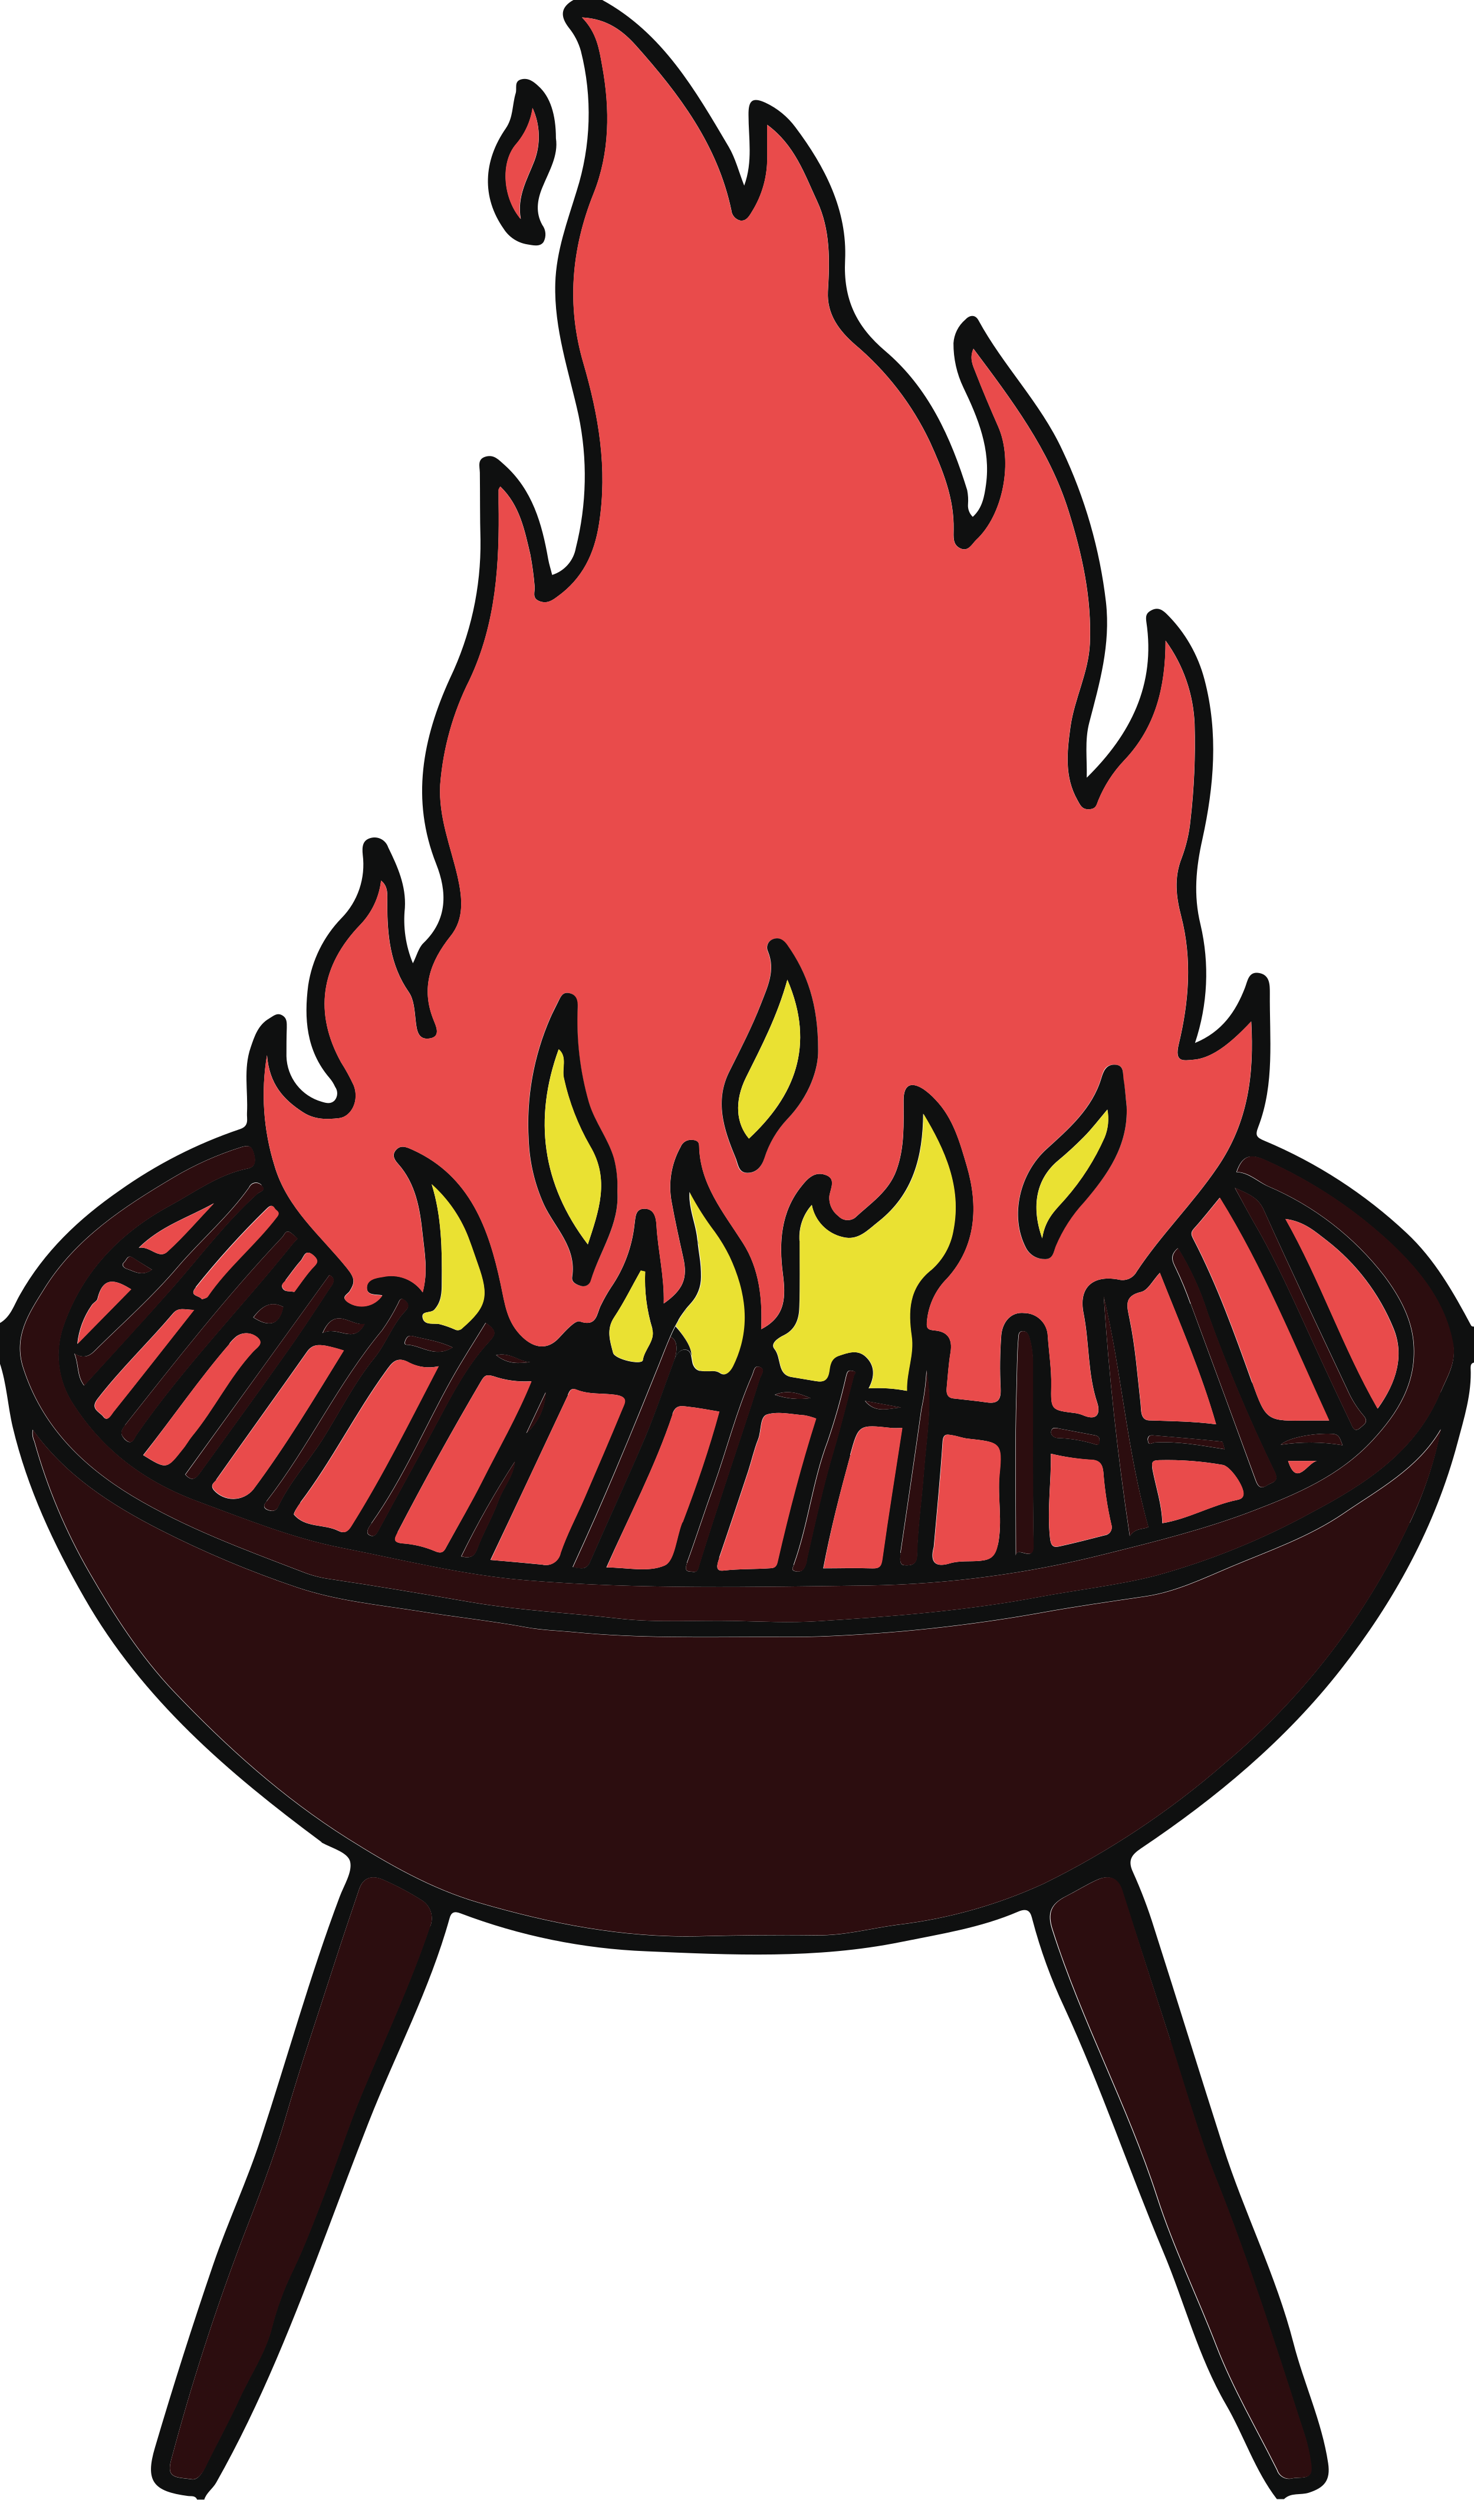 <svg width="358" height="607" viewBox="0 0 358 607" fill="none" xmlns="http://www.w3.org/2000/svg">
<g clip-path="url(#clip0_352_184)">
<path d="M168.005 329.225C168.089 329.649 168.16 330.116 168.244 330.568C168.323 331.176 168.579 331.747 168.979 332.21C169.266 332.514 169.633 332.73 170.038 332.833H170.249C170.532 332.89 170.821 332.919 171.11 332.918C171.604 332.918 172.14 332.918 172.648 332.918C173.01 332.895 173.373 332.895 173.735 332.918C174.192 332.977 174.63 333.136 175.019 333.385C175.151 333.485 175.3 333.561 175.457 333.61C176.46 333.978 177.475 333.172 178.195 331.715C179.008 330.081 179.656 328.37 180.129 326.607C180.72 324.406 181.019 322.137 181.018 319.857C181.015 318.655 180.935 317.455 180.778 316.263C180.665 315.358 180.496 314.438 180.298 313.532C180.157 312.867 179.988 312.216 179.805 311.551C179.164 309.318 178.342 307.141 177.349 305.042C176.339 302.984 175.159 301.015 173.82 299.156C171.48 296.075 169.398 292.804 167.595 289.378C167.56 289.972 167.56 290.567 167.595 291.161C167.666 291.964 167.779 292.762 167.934 293.552C168.428 296.043 169.26 298.463 169.5 300.967C169.5 301.335 169.572 301.717 169.628 302.085C169.741 303.047 169.881 304.009 170.023 304.985C170.283 306.652 170.406 308.336 170.391 310.023C170.401 312.348 169.545 314.594 167.991 316.32C167.878 316.433 167.778 316.56 167.679 316.674C167.383 317.013 167.074 317.339 166.805 317.678C166.537 318.018 166.297 318.357 166.057 318.697C165.955 318.818 165.861 318.945 165.774 319.079C165.464 319.517 165.181 319.956 164.913 320.409V320.494C164.631 320.975 164.363 321.446 164.109 321.909C165.422 323.564 168.103 326.876 168.005 329.225Z" fill="#EAE132"/>
<path d="M142.09 380.645C142.383 380.505 142.646 380.308 142.862 380.065C143.078 379.822 143.243 379.538 143.347 379.23C143.432 379.06 143.503 378.876 143.587 378.692C147.935 368.788 152.493 359.009 156.713 349.062C159.311 342.907 161.442 336.554 163.771 330.3C163.771 330.3 165.45 325.715 162.839 324.569C162.303 325.815 161.78 327.088 161.258 328.404L160.143 331.234C158.929 334.243 157.706 337.262 156.474 340.29L155.514 342.653C153.529 347.52 151.5 352.397 149.43 357.283C147.878 360.934 146.311 364.585 144.702 368.236C142.896 372.339 141.041 376.447 139.141 380.56C139.761 380.693 140.387 380.792 141.018 380.857C141.387 380.871 141.754 380.798 142.09 380.645Z" fill="#2C0D0F"/>
<path d="M357.309 321.866C352.976 313.73 348.388 305.679 341.614 299.368C331.538 289.909 319.854 282.332 307.117 276.997C305.141 276.177 304.818 275.667 305.594 273.658C309.645 263.131 308.318 252.08 308.417 241.114C308.417 239.09 308.417 236.741 305.834 236.26C303.251 235.779 303.01 238.184 302.389 239.797C300.117 245.684 296.743 250.565 290.236 253.24C293.345 243.973 293.81 234.019 291.577 224.501C289.813 217.299 290.491 210.649 292.043 203.715C294.866 190.881 295.939 177.92 292.552 165.044C290.991 159.037 287.851 153.559 283.462 149.182C282.431 148.163 281.302 147.299 279.637 148.191C278.366 148.842 278.226 149.606 278.424 151.021C280.71 166.26 274.612 178.33 263.941 188.83C264.068 184.287 263.391 179.887 264.563 175.429C267.061 165.878 269.771 156.582 268.614 146.21C267.118 133.395 263.531 120.914 257.999 109.265C252.706 97.846 243.631 88.79 237.646 77.767C236.799 76.225 235.416 76.537 234.4 77.654C233.578 78.363 232.905 79.227 232.421 80.199C231.936 81.171 231.649 82.23 231.577 83.314C231.55 87.051 232.375 90.743 233.991 94.111C237.533 101.483 240.652 109.067 239.481 117.628C239.071 120.571 238.592 123.372 236.263 125.495C235.86 125.109 235.547 124.639 235.347 124.118C235.147 123.597 235.064 123.038 235.106 122.481C235.198 121.322 235.132 120.156 234.909 119.014C230.956 106.195 225.451 94.111 215.049 85.267C207.992 79.282 204.787 72.716 205.253 63.179C205.832 51.039 200.37 40.454 193.185 30.889C191.271 28.309 188.743 26.252 185.832 24.904C182.684 23.488 181.752 24.465 181.794 27.889C181.794 33.549 182.896 39.209 180.751 45.067C179.424 41.685 178.62 38.416 176.983 35.643C168.881 21.932 160.948 7.995 146.255 -0.014H139.283C136.121 1.769 136.008 3.962 138.168 6.749C139.521 8.414 140.514 10.341 141.089 12.409C143.918 23.603 143.562 35.368 140.059 46.369C137.815 53.741 135.09 60.929 134.864 68.811C134.539 79.904 138.181 90.233 140.51 100.817C142.738 111.467 142.516 122.486 139.86 133.037C139.595 134.556 138.918 135.973 137.902 137.131C136.886 138.289 135.572 139.144 134.103 139.602C133.764 138.187 133.368 137.013 133.142 135.753C131.632 127.164 129.345 118.986 122.5 112.859C121.088 111.628 120.044 110.369 118.096 110.835C115.809 111.401 116.516 113.256 116.544 114.77C116.614 120.203 116.544 125.665 116.7 131.084C116.844 142.724 114.302 154.24 109.274 164.733C102.641 179.265 99.748 194.122 105.944 209.786C108.598 216.507 108.767 223.285 102.853 228.973C101.653 230.133 101.201 232.086 100.283 233.897C98.525 229.654 97.856 225.037 98.336 220.468C98.66 215.049 96.557 210.394 94.271 205.724C93.992 204.891 93.409 204.194 92.64 203.772C91.871 203.35 90.973 203.233 90.122 203.446C88.033 203.956 87.905 205.597 88.103 207.578C88.459 210.362 88.18 213.191 87.285 215.851C86.39 218.511 84.904 220.932 82.938 222.931C78.603 227.396 75.774 233.112 74.85 239.274C73.819 247.268 74.383 255.107 79.987 261.687C80.564 262.353 81.04 263.102 81.398 263.909C81.74 264.384 81.917 264.958 81.901 265.543C81.886 266.129 81.68 266.693 81.314 267.149C80.397 268.111 79.38 267.899 78.152 267.517C75.731 266.837 73.592 265.397 72.047 263.408C70.503 261.419 69.634 258.985 69.57 256.466C69.57 254.159 69.571 251.839 69.656 249.518C69.656 248.344 69.754 247.197 68.498 246.504C67.242 245.811 66.367 246.73 65.379 247.296C62.669 248.881 61.808 251.612 60.891 254.301C59.07 259.536 60.269 264.941 59.987 270.262C59.902 271.677 60.608 273.375 58.308 274.153C47.868 277.68 37.997 282.714 29.005 289.095C19.125 295.958 10.741 303.882 4.813 314.423C3.402 316.843 2.612 319.772 -0.084 321.286V330.894C1.638 335.974 1.863 341.365 3.106 346.586C6.648 361.401 12.986 374.886 20.495 387.974C34.609 412.694 55.584 430.565 77.941 447.163C78.068 447.248 78.124 447.404 78.251 447.46C80.75 448.804 84.561 449.809 85.055 452.087C85.591 454.592 83.544 457.747 82.486 460.577C75.245 479.835 69.783 499.631 63.375 519.172C60.001 529.6 55.287 539.59 51.744 549.962C46.729 564.631 42.024 579.413 37.63 594.308C35.202 602.472 37.192 604.934 45.646 606.052C46.451 606.165 47.425 605.868 47.863 606.929H49.613C50.121 605.259 51.645 604.325 52.506 602.811C63.459 583.469 71.476 562.838 79.324 542.109C82.697 533.152 86.057 524.195 89.543 515.295C96.036 498.768 104.405 483.005 109.19 465.771C109.571 464.356 110.305 463.973 111.857 464.582C126.319 470.073 141.572 473.184 157.024 473.793C177.575 474.685 198.324 475.689 218.79 471.543C228.43 469.591 238.183 468.091 247.272 464.171C250.011 462.983 250.391 464.695 250.772 466.18C252.691 473.478 255.277 480.582 258.494 487.405C267.428 506.805 274.246 527.025 282.488 546.679C287.697 559.032 290.957 572.149 297.788 583.907C302.136 591.407 304.775 599.854 310.125 606.816H311.86C313.554 605.132 315.911 605.91 317.915 605.245C321.571 604.043 323.222 602.345 322.573 598.072C321.048 587.969 316.687 578.757 314.174 568.993C309.94 552.495 302.191 537.298 297.054 521.153C291.408 503.508 285.961 485.778 280.315 468.147C278.886 463.521 277.169 458.989 275.176 454.578C273.765 451.592 274.965 450.262 277.209 448.748C295.403 436.537 312.2 422.571 325.707 405.294C338.551 388.894 348.601 370.669 354.006 350.293C355.573 344.379 357.493 338.393 357.182 332.097C357.182 331.474 357.323 330.979 358.029 330.837V322.107C357.76 322.135 357.422 322.065 357.309 321.866ZM64.856 256.197C65.407 263.272 68.907 267.036 73.621 270.078C76.444 271.889 79.409 271.847 82.373 271.493C85.337 271.139 87.313 267.248 85.944 263.612C85.043 261.657 84.01 259.766 82.852 257.952C76.219 245.953 77.828 234.534 87.553 224.487C90.338 221.573 92.097 217.827 92.563 213.818C94.398 215.304 94.06 217.398 94.06 219.365C94.06 226.964 94.708 234.307 99.281 240.872C100.566 242.698 100.693 245.443 100.961 247.82C101.23 250.197 101.526 252.588 104.391 252.136C107.256 251.683 105.803 248.952 105.309 247.65C102.161 239.84 104.546 233.43 109.458 227.261C112.859 223.016 112.281 217.935 111.152 212.87C109.458 205.498 106.494 198.48 106.917 190.542C107.616 181.667 110.037 173.015 114.045 165.072C120.538 151.332 121.342 136.772 121.102 122C121.102 120.981 121.102 119.962 121.102 118.943C121.102 118.731 121.3 118.533 121.512 118.123C126.282 122.707 127.426 128.792 128.824 134.706C129.296 137.239 129.64 139.794 129.853 142.362C130.023 143.649 129.021 145.262 131.138 146.012C132.931 146.634 134.159 145.772 135.372 144.866C141.442 140.522 144.363 134.551 145.506 127.164C147.609 113.722 145.422 100.945 141.667 88.069C137.645 74.272 138.717 60.604 144.151 47.034C148.132 37.129 148.188 26.517 146.268 16.018C145.549 12.07 145.027 7.995 141.357 4.231C147.554 4.542 151.407 7.627 154.526 11.122C164.943 22.81 174.287 35.177 177.632 51.039C177.682 51.619 177.91 52.169 178.284 52.615C178.658 53.06 179.159 53.379 179.72 53.529C181.131 53.769 181.823 52.737 182.543 51.534C185.162 47.401 186.485 42.575 186.34 37.681C186.34 35.417 186.34 33.139 186.34 30.295C193.059 35.233 195.416 42.308 198.464 48.831C201.697 55.75 201.542 63.236 201.09 70.65C200.752 76.381 203.912 80.385 207.709 83.697C215.363 90.156 221.549 98.184 225.847 107.241C228.938 114.062 231.775 120.91 231.62 128.579C231.62 130.348 231.324 132.258 233.257 133.15C235.191 134.041 236.08 132.089 237.082 131.112C243.674 125.014 246.143 111.939 242.445 103.577C240.54 99.247 238.677 94.875 236.969 90.46C236.32 88.79 235.389 87.036 236.433 84.673C245.692 97.068 254.865 109.166 259.537 124.052C262.826 134.565 265.183 145.149 264.717 156.257C264.392 163.332 260.949 169.642 259.989 176.547C259.157 182.575 258.493 188.617 261.697 194.277C262.361 195.452 262.77 196.584 264.52 196.499C266.27 196.414 266.312 195.423 266.764 194.32C268.24 190.726 270.371 187.44 273.045 184.627C280.653 176.632 283.095 166.827 283.095 155.549C287.425 161.482 289.883 168.579 290.152 175.925C290.372 183.707 290.033 191.496 289.136 199.23C288.828 202.348 288.11 205.412 287.004 208.342C285.07 213.238 285.692 217.88 286.863 222.393C289.602 232.907 288.754 243.321 286.298 253.523C285.211 258.023 287.358 257.541 289.955 257.301C294.006 256.933 298.268 254.046 303.9 248.018C304.62 260.881 303.208 272.413 295.728 283.393C289.658 292.336 281.965 299.835 276.065 308.778C275.651 309.545 274.992 310.15 274.193 310.497C273.395 310.843 272.504 310.911 271.663 310.688C265.339 309.5 261.881 312.711 263.194 318.952C264.605 326.125 264.154 333.554 266.497 340.6C267.245 342.822 266.75 345.115 263.306 343.742C262.652 343.452 261.966 343.247 261.26 343.133C255.29 342.398 255.205 342.412 255.332 336.497C255.416 332.422 254.766 328.403 254.484 324.357C254.427 322.886 253.81 321.493 252.76 320.464C251.71 319.435 250.306 318.849 248.838 318.824C245.521 318.442 243.503 321.003 243.193 324.159C242.865 328.505 242.814 332.867 243.038 337.219C243.151 339.936 242.318 340.912 239.636 340.516C236.955 340.12 234.244 339.879 231.548 339.554C229.967 339.37 229.827 338.139 229.939 336.979C230.208 334.149 230.391 331.205 230.871 328.376C231.394 325.178 230.236 323.338 227.046 323.055C225.141 322.885 224.943 322.489 225.183 320.409C225.622 316.604 227.345 313.065 230.066 310.377C237.124 302.538 237.66 292.845 234.837 283.181C233.171 277.521 231.563 271.521 227.202 267.007C226.327 266.046 225.347 265.187 224.28 264.446C221.203 262.494 219.481 263.442 219.467 267.092C219.467 272.851 219.763 278.596 217.716 284.186C215.811 289.393 211.365 292.237 207.625 295.718C207.017 296.138 206.276 296.323 205.542 296.24C204.808 296.157 204.13 295.811 203.631 295.265C202.868 294.699 202.267 293.942 201.886 293.071C201.504 292.2 201.356 291.244 201.457 290.298C201.824 288.331 203.15 286.053 200.299 285.219C197.787 284.426 196.065 286.237 194.653 288.048C189.629 294.289 189.177 301.745 190.123 309.117C190.857 314.777 190.955 319.617 184.886 322.744C185.211 315.358 184.449 308.098 180.455 301.83C175.755 294.43 169.996 287.61 169.812 278.2C169.812 277.111 169.021 276.785 168.033 276.785C167.454 276.732 166.875 276.871 166.383 277.18C165.891 277.49 165.514 277.952 165.309 278.497C163.036 282.564 162.267 287.304 163.135 291.883C163.954 296.411 164.956 300.925 165.958 305.41C167.073 310.377 165.959 313.164 161.217 316.504C161.4 309.966 159.805 303.768 159.452 297.5C159.325 295.42 158.803 293.496 156.517 293.496C154.23 293.496 154.371 295.619 154.103 297.388C153.495 302.824 151.555 308.024 148.457 312.527C147.512 313.965 146.663 315.463 145.916 317.013C144.942 318.852 145.055 322.333 140.835 320.862C139.72 320.466 137.264 323.253 135.754 324.88C133.058 327.781 129.911 327.456 127.003 324.753C123.093 321.102 122.683 316.772 121.611 311.792C118.788 298.533 114.258 285.614 100.355 279.247C98.944 278.61 97.532 277.903 96.347 279.063C95.161 280.223 95.599 281.37 96.643 282.53C101.004 287.369 102.007 293.567 102.642 299.609C103.107 304.094 104.053 308.735 102.642 313.759C101.577 312.241 100.087 311.075 98.361 310.408C96.634 309.74 94.75 309.601 92.945 310.009C91.336 310.25 89.119 310.589 89.091 312.612C89.063 314.636 91.364 314.226 92.846 314.494C92.397 315.161 91.822 315.731 91.153 316.173C90.484 316.615 89.734 316.92 88.946 317.07C88.159 317.22 87.35 317.212 86.566 317.047C85.781 316.881 85.037 316.563 84.377 316.108C82.711 314.848 84.377 314.296 84.885 313.532C86.198 311.438 86.297 310.419 84.236 307.872C77.885 299.991 69.67 293.383 66.65 282.997C63.958 274.329 63.343 265.147 64.856 256.197ZM327.245 337.388C328.218 339.635 329.511 341.728 331.084 343.6C332.594 345.284 331.31 345.836 330.449 346.642C328.91 348.057 328.459 346.359 328.078 345.553C324.916 338.95 321.825 332.346 318.804 325.743C314.33 316.008 310.012 306.189 304.606 296.92C303.194 294.473 301.867 291.954 299.919 288.431C303.617 290.029 305.692 290.963 306.977 293.878C313.54 308.438 320.442 322.871 327.245 337.388ZM312.227 295.973C316.757 296.567 319.412 299.028 322.192 301.151C329.389 306.719 334.996 314.088 338.452 322.517C341.105 328.941 339.299 335.549 334.613 342.03C326.003 326.989 320.766 311.056 312.227 295.986V295.973ZM311.055 350.803C312.777 349.105 319.101 347.888 323.674 348.157C325.438 348.256 325.48 349.572 326.101 350.916C321.124 350.08 316.045 350.042 311.055 350.803ZM319.835 354.737C317.591 355.104 314.951 361.288 312.848 354.737H319.835ZM264.789 354.453C267.329 354.453 267.809 355.869 267.978 357.496C268.303 361.785 268.954 366.042 269.926 370.231C270.018 370.509 270.047 370.805 270.01 371.097C269.973 371.388 269.873 371.667 269.715 371.914C269.557 372.161 269.344 372.369 269.095 372.523C268.846 372.678 268.566 372.774 268.275 372.806C264.704 373.726 261.132 374.645 257.533 375.438C256.122 375.763 255.276 375.777 255.022 373.485C254.259 366.58 255.36 359.802 255.219 352.968C258.366 353.731 261.572 354.228 264.803 354.453H264.789ZM255.303 347.463C255.599 346.275 256.715 346.756 257.449 346.897C260.272 347.407 263.094 347.987 265.832 348.482C266.693 348.638 267.103 349.02 267.033 349.742C266.962 350.464 266.779 350.973 266.101 350.732C263.111 349.785 260.004 349.257 256.87 349.162C256.094 349.119 255.064 348.51 255.318 347.463H255.303ZM268.006 314.565C272.452 333.045 273.653 352.147 278.903 370.782C277.492 371.447 275.869 370.91 274.373 372.961C271.352 352.939 269.333 333.809 268.049 314.565H268.006ZM277.18 313.674C278.803 313.306 280.004 310.844 281.683 309.047C286.482 321.258 291.676 332.988 295.346 345.836C289.869 345.115 284.492 345.072 279.114 344.888C276.898 344.818 277.182 342.313 277.012 340.785C276.236 333.922 275.741 327.017 274.33 320.225C273.765 317.282 272.777 314.678 277.223 313.674H277.18ZM278.72 349.614C278.72 348.539 279.383 348.468 280.131 348.525C285.678 348.991 291.224 349.459 296.757 350.039C296.997 350.039 297.139 351.057 297.435 351.892C291.521 350.944 286.045 349.926 280.498 350.251C279.821 350.279 278.832 351.255 278.761 349.614H278.72ZM281.543 354.538C286.716 354.407 291.888 354.796 296.983 355.699C298.846 356.024 302.262 361.019 301.994 362.901C301.881 363.722 301.274 364.033 300.498 364.189C294.26 365.448 288.67 368.816 282.29 369.849C282.205 365.434 280.738 361.189 279.905 356.831C279.623 354.92 279.877 354.581 281.627 354.538H281.543ZM289.094 316.56C288.055 313.6 286.853 310.699 285.495 307.872C284.605 306.117 284.082 304.731 286.058 303.075C289.144 308.038 291.592 313.373 293.342 318.952C298.069 332.039 303.482 344.868 309.56 357.383C310.788 359.944 308.84 359.887 307.711 360.651C306.032 361.783 305.396 360.736 304.888 359.307C299.685 345.044 294.447 330.795 289.178 316.56H289.094ZM304.07 335.705C299.835 323.847 295.6 312.018 289.799 300.825C289.235 299.75 289.136 299.213 290.012 298.25C292.129 295.93 294.062 293.425 296.221 290.822C306.779 307.802 314.218 326.31 322.771 344.917C320.781 344.917 319.341 344.917 317.888 344.917C307.739 345.086 307.527 345.157 304.154 335.705H304.07ZM250.928 375.494C250.928 379.484 246.976 375.225 246.694 377.702C246.694 364.288 246.426 350.817 246.849 337.46C246.976 333.342 246.948 329.182 247.286 325.05C247.357 324.173 247.286 323.168 248.528 323.225C249.333 323.225 249.671 323.918 249.94 324.64C250.567 326.712 250.867 328.87 250.829 331.036C250.857 345.879 250.786 360.679 251.012 375.494H250.928ZM242.29 375.098C241.655 378.254 240.229 378.763 237.956 378.99C235.684 379.216 233.059 378.876 230.631 379.612C227.399 380.588 225.705 379.612 226.778 375.608C227.497 367.316 228.359 358.713 228.924 350.067C229.065 347.902 230.151 348.326 231.308 348.496C232.466 348.666 233.793 349.19 235.049 349.317C242.911 350.18 243.518 350.222 242.728 357.962C242.248 363.679 243.547 369.325 242.375 375.098H242.29ZM47.1 318.06C40.283 326.706 33.946 334.814 27.51 342.851C26.987 343.502 26.098 345.327 25.124 344.039C24.15 342.751 21.722 342.143 23.712 339.61C29.358 332.295 36.091 325.913 42.061 318.853C43.402 317.296 44.984 318.046 47.186 318.06H47.1ZM47.496 312.542C52.804 305.889 58.517 299.57 64.603 293.623C65.181 293.072 65.915 292.208 66.607 293.397C66.918 293.949 68.117 294.232 67.213 295.434C61.977 302.325 55.132 307.787 50.276 314.947C50.064 315.244 49.514 315.287 49.048 315.499C48.54 314.494 45.689 314.82 47.58 312.542H47.496ZM30.346 346.048C42.654 330.483 54.934 314.805 68.597 300.33C69.077 299.807 69.331 298.618 70.432 299.198C71.08 299.656 71.68 300.177 72.224 300.755C71.744 301.264 71.377 301.632 71.052 302.028C58.561 317.593 44.532 331.955 33.099 348.426C32.605 349.133 32.083 351.255 30.276 349.472C29.189 348.241 29.274 347.52 30.432 346.048H30.346ZM69.317 310.857C70.545 309.273 71.674 307.604 73.015 306.118C73.777 305.269 74.074 303.018 76.134 304.844C77.8 306.344 76.684 307.009 75.682 308.127C74.059 309.966 72.704 312.032 71.448 313.687C70.036 313.447 69.288 313.687 68.738 312.98C68.032 311.975 68.893 311.551 69.401 310.857H69.317ZM68.752 317.353C67.792 321.994 65.068 322.22 61.497 319.871C63.558 317.211 65.746 315.683 68.837 317.353H68.752ZM55.682 326.281C56.196 325.583 56.804 324.959 57.489 324.428C58.266 323.902 59.197 323.658 60.131 323.735C61.065 323.813 61.946 324.206 62.626 324.852C64.108 326.267 62.273 327.3 61.468 328.163C55.681 334.418 51.985 342.199 46.593 348.737C45.774 349.741 45.181 350.888 44.32 351.907C40.439 356.831 40.438 356.831 34.764 353.322C41.934 344.251 48.343 334.87 55.767 326.281H55.682ZM79.945 309.556C82.049 310.659 80.439 312.188 79.719 313.306C76.205 318.711 72.662 324.088 68.894 329.337C62.429 338.478 55.809 347.52 49.274 356.604C48.06 358.274 46.988 360.368 44.969 358.019C56.713 341.832 68.399 325.677 80.029 309.556H79.945ZM88.541 321.414C85.887 326.706 81.978 321.711 78.308 323.692C81.399 316.773 85.252 322.164 88.625 321.456L88.541 321.414ZM52.479 359.307C59.804 348.907 67.269 338.577 74.581 328.177C75.851 326.38 77.404 326.479 79.141 326.762C80.603 327.07 82.045 327.466 83.459 327.951C76.303 339.539 69.457 351.001 61.468 361.713C60.887 362.404 60.166 362.962 59.351 363.349C58.537 363.737 57.649 363.945 56.748 363.96C55.846 363.975 54.953 363.796 54.126 363.435C53.299 363.074 52.559 362.54 51.956 361.868C50.855 360.552 52.139 359.901 52.563 359.307H52.479ZM64.716 364.514C74.963 351.298 82.034 335.917 92.761 323.026C94.173 321.03 95.432 318.93 96.53 316.744C96.911 316.121 97.08 314.806 98.238 315.711C99.042 316.334 99.564 317.126 98.505 318.244C95.273 321.598 93.777 326.196 90.925 329.719C85.943 335.875 82.458 342.935 78.308 349.529C74.808 354.977 70.403 359.83 67.566 365.731C67.505 365.945 67.4 366.144 67.258 366.315C67.115 366.487 66.939 366.625 66.739 366.724C66.54 366.822 66.322 366.878 66.1 366.888C65.878 366.897 65.656 366.859 65.449 366.778C65.085 366.713 64.742 366.563 64.447 366.34C63.77 365.675 64.348 365.08 64.8 364.514H64.716ZM104.744 287.496C108.942 291.235 112.132 295.976 114.017 301.279C114.723 303.146 115.33 305.043 116.008 306.939C118.831 314.806 118.167 317.339 112.239 322.503C112.01 322.757 111.701 322.922 111.364 322.974C111.027 323.026 110.683 322.959 110.389 322.786C109.215 322.272 108.003 321.851 106.763 321.527C105.352 321.215 103.107 321.923 102.642 320.041C102.176 318.159 104.604 318.937 105.465 318.004C107.187 316.122 107.285 313.872 107.285 311.551C107.384 303.457 107.313 295.406 104.829 287.496H104.744ZM109.882 327.186C105.549 329.847 102.275 326.621 98.76 326.522C98.069 326.522 98.265 325.842 98.392 325.531C98.717 324.724 99.098 324.116 100.283 324.428C103.374 325.234 106.522 325.545 109.966 327.186H109.882ZM72.902 364.84C80.552 354.751 86.184 343.318 93.594 333.059C95.09 330.993 96.247 329.054 99.423 330.894C101.607 331.986 104.101 332.286 106.48 331.743C99.423 345.27 93.001 358.246 85.309 370.513C84.448 371.928 83.601 372.424 82.176 371.716C78.704 369.976 74.186 371.08 71.391 367.768C71.208 367.443 72.309 365.745 72.986 364.84H72.902ZM90.178 369.863C97.984 358.868 103.177 346.416 109.726 334.728C112.253 330.215 115.075 325.871 117.926 321.201C121.272 323.451 120.059 324.314 118.181 326.422C113.622 331.545 110.276 337.63 107.044 343.728C102.217 352.827 97.165 361.797 92.296 370.853C91.632 372.07 91.068 373.584 89.586 372.679C88.668 372.07 89.684 370.669 90.263 369.863H90.178ZM96.544 372.056C103.008 359.623 109.792 347.359 116.897 335.266C117.701 333.922 118.168 333.696 119.819 334.149C122.78 335.166 125.911 335.583 129.035 335.379C125.52 344.025 121.018 351.765 117.01 359.746C114.384 364.981 111.448 370.061 108.625 375.197C107.976 376.372 107.638 377.532 105.591 376.612C103.104 375.565 100.463 374.934 97.772 374.745C95.316 374.518 95.852 373.541 96.628 372.056H96.544ZM120.412 329.055C123.968 328.22 126.058 330.71 128.753 330.724C126.114 331.049 123.389 331.361 120.496 329.055H120.412ZM132.522 338.025C132.443 339.92 131.985 341.78 131.175 343.493C130.365 345.207 129.219 346.74 127.807 348.001L132.522 338.025ZM125.026 354.779C124.73 358.415 122.203 361.104 121.032 364.373C119.62 368.349 117.348 372.056 115.895 376.032C115.147 378.055 114.172 378.409 111.984 377.914C115.896 369.947 120.28 362.221 125.112 354.779H125.026ZM137.885 338.719C138.28 337.87 138.549 336.837 140.059 337.445C143.023 338.648 146.283 338.224 149.374 338.662C152.79 339.144 151.703 340.686 151.068 342.228C148.09 349.431 144.998 356.604 141.907 363.764C139.988 368.207 137.673 372.523 136.121 377.079C136.028 377.564 135.838 378.024 135.561 378.432C135.285 378.84 134.929 379.187 134.514 379.452C134.099 379.717 133.633 379.894 133.148 379.973C132.662 380.051 132.165 380.03 131.688 379.909C127.567 379.499 123.446 379.145 119.113 378.763C125.507 365.321 131.717 352.006 137.969 338.719H137.885ZM158.379 322.659C159.254 325.489 156.53 327.569 156.121 330.271C155.938 331.545 149.318 330.13 148.894 328.474C148.16 325.644 147.173 322.815 149.163 319.857C151.562 316.235 153.481 312.301 155.612 308.537L156.686 308.806C156.485 313.492 157.086 318.177 158.464 322.659H158.379ZM139.071 380.475C140.952 376.372 142.807 372.263 144.632 368.151C146.241 364.5 147.807 360.849 149.36 357.198C151.421 352.321 153.448 347.444 155.443 342.568L156.404 340.205C157.627 337.177 158.85 334.158 160.073 331.149L161.188 328.319C161.71 327.003 162.233 325.729 162.769 324.484C163.358 323.125 164.027 321.801 164.773 320.522V320.437C165.041 319.984 165.324 319.546 165.634 319.107C165.721 318.974 165.814 318.846 165.916 318.725C166.156 318.385 166.396 318.046 166.664 317.706C166.932 317.367 167.243 317.042 167.539 316.702C167.638 316.589 167.737 316.461 167.85 316.348C169.403 314.622 170.259 312.376 170.249 310.051C170.265 308.365 170.143 306.68 169.883 305.014C169.741 304.037 169.6 303.076 169.487 302.113C169.487 301.745 169.388 301.363 169.36 300.995C169.12 298.491 168.287 296.071 167.793 293.581C167.638 292.79 167.526 291.992 167.455 291.189C167.42 290.596 167.42 290.001 167.455 289.407C169.258 292.832 171.339 296.102 173.679 299.184C175.018 301.043 176.198 303.012 177.207 305.07C178.201 307.17 179.022 309.347 179.664 311.579C179.847 312.245 180.017 312.895 180.158 313.56C180.356 314.466 180.525 315.386 180.638 316.292C180.795 317.483 180.875 318.684 180.878 319.886C180.879 322.165 180.58 324.434 179.989 326.635C179.516 328.398 178.868 330.109 178.055 331.743C177.335 333.158 176.318 334.007 175.316 333.639C175.158 333.59 175.011 333.514 174.879 333.413C174.491 333.164 174.052 333.005 173.595 332.946C173.233 332.924 172.87 332.924 172.508 332.946C172 332.946 171.463 332.946 170.969 332.946C170.68 332.947 170.392 332.919 170.109 332.861H169.896C169.492 332.758 169.125 332.542 168.838 332.238C168.437 331.776 168.183 331.204 168.105 330.597C168.02 330.144 167.949 329.677 167.865 329.252C167.667 328.403 167.313 327.739 166.269 327.725C164.942 327.725 164.18 329.068 163.714 330.314C161.371 336.568 159.24 342.921 156.657 349.077C152.423 358.981 147.878 368.816 143.531 378.706C143.446 378.89 143.376 379.074 143.291 379.244C143.187 379.552 143.022 379.836 142.806 380.079C142.59 380.322 142.327 380.519 142.034 380.659C141.695 380.781 141.333 380.825 140.975 380.787C140.345 380.721 139.718 380.622 139.098 380.49L139.071 380.475ZM163.305 343.346C164.067 341.068 165.436 341.379 166.89 341.535C169.445 341.803 171.971 342.313 174.667 342.751C172.211 351.765 169.191 360.637 165.845 369.41C165.845 369.537 165.676 369.65 165.619 369.778C164.208 373.386 163.855 379.046 161.385 380.121C157.433 381.862 152.154 380.588 147.27 380.588C152.803 368.151 159.114 356.166 163.391 343.346H163.305ZM166.791 379.499C169.049 373.344 171.026 367.103 173.271 360.934C176.475 351.963 178.789 342.681 182.642 333.95C183.108 332.889 183.135 331.276 184.674 331.998C185.958 332.606 184.674 334.036 184.477 334.828C182.106 342.455 179.508 350.024 177.024 357.609C174.54 365.193 172.127 372.452 169.826 379.923C169.487 381.012 169.473 381.89 168.089 381.635C166.509 381.649 166.298 381.098 166.876 379.47L166.791 379.499ZM174.639 378.254C177.039 371.264 179.354 364.245 181.697 357.213C182.529 354.652 183.108 351.977 184.11 349.487C184.943 347.421 184.477 343.968 186.311 343.43C189.064 342.624 192.311 343.431 195.345 343.643C196.309 343.818 197.254 344.083 198.168 344.436C194.569 355.756 191.591 367.16 188.937 378.692C188.697 379.768 188.57 380.687 187.243 380.772C183.404 381.055 179.551 380.9 175.698 381.352C173.538 381.607 174.215 379.739 174.723 378.254H174.639ZM194.174 301.306C194.058 299.723 194.261 298.133 194.773 296.63C195.285 295.128 196.095 293.744 197.152 292.562C197.515 294.463 198.424 296.215 199.768 297.603C201.113 298.991 202.833 299.954 204.717 300.373C208.429 301.321 210.729 298.661 213.369 296.595C221.837 289.902 224.125 280.719 224.21 270.432C229.503 279.219 233.553 288.275 231.507 298.731C230.883 302.442 229.003 305.825 226.185 308.311C220.539 312.74 220.539 318.612 221.358 324.385C222.035 328.998 220.088 333.003 220.229 337.715C217.175 337.125 214.06 336.92 210.955 337.106C212.48 334.276 212.536 331.517 210.179 329.38C208.203 327.626 205.945 328.446 203.687 329.21C201.683 329.889 201.555 331.715 201.358 333.031C201.005 335.238 199.946 335.662 198.139 335.351L192.226 334.361C188.669 333.767 189.84 329.691 188.076 327.54C186.989 326.224 188.937 324.88 190.419 324.173C193.242 322.758 194.074 320.168 194.131 317.338C194.328 311.99 194.215 306.641 194.258 301.306H194.174ZM218.817 341.747C215.783 341.973 212.621 343.318 210.052 340.148L218.817 341.747ZM196.799 339.497C193.895 339.909 190.934 339.623 188.161 338.662C191.111 337.431 193.778 338.139 196.883 339.497H196.799ZM192.706 379.98C196.262 370.188 197.265 359.703 200.977 349.94C202.737 344.791 204.225 339.553 205.436 334.248C205.69 333.285 205.775 332.578 206.961 332.833C207.666 332.974 208.048 333.257 207.427 333.767C205.775 339.964 204.308 346.034 202.529 352.005C199.904 360.778 197.97 369.707 195.938 378.621C195.884 379.626 195.485 380.581 194.809 381.324C194.503 381.482 194.168 381.572 193.825 381.589C193.482 381.606 193.138 381.549 192.819 381.423C192.169 381.182 192.592 380.517 192.79 379.98H192.706ZM206.453 353.307C208.5 345.836 208.528 345.85 216.531 346.727C217.236 346.798 217.943 346.727 219.1 346.727C217.449 357.481 215.741 367.952 214.287 378.451C214.033 380.305 213.637 380.886 211.788 380.815C207.892 380.688 203.997 380.815 199.932 380.815C201.725 371.377 204.068 362.32 206.538 353.307H206.453ZM218.662 377.065C220.384 365.448 222.106 353.817 223.744 342.185C224.424 339.061 224.844 335.885 224.999 332.691C226.51 340.813 225 349.006 224.379 357.142C223.885 363.878 222.882 370.598 222.713 377.362C222.713 379.866 221.457 380.192 219.593 380.051C218.662 379.98 218.45 378.975 218.817 377.065H218.662ZM63.402 287.78C64.814 289.096 63.065 289.322 62.472 289.859C54.808 296.75 48.668 305 41.893 312.683C34.836 320.663 27.622 328.46 20.396 336.427C18.589 334.05 19.154 331.46 18.039 328.658C21.003 330.427 22.428 328.516 23.825 327.13C30.402 320.706 37.263 314.551 43.219 307.533C48.865 300.967 55.456 295.378 60.466 288.303C60.58 288.007 60.769 287.745 61.014 287.544C61.258 287.343 61.552 287.21 61.864 287.157C62.176 287.104 62.496 287.134 62.793 287.243C63.09 287.352 63.354 287.537 63.558 287.78H63.402ZM36.853 308.311C34.369 310.065 32.506 308.65 30.643 308.042C30.262 307.915 29.231 307.236 30.12 306.472C30.713 305.99 30.925 304.491 32.28 305.41C33.635 306.33 35.117 307.165 36.938 308.311H36.853ZM33.692 302.962C39.111 297.614 45.858 295.576 51.927 292.166C48.173 296.113 44.616 300.274 40.636 303.91C38.561 305.891 36.558 302.552 33.777 302.962H33.692ZM31.8 313.065C27.721 317.211 23.515 321.47 18.772 326.31C19.114 322.935 20.315 319.704 22.259 316.928C22.612 316.319 23.558 315.952 23.671 315.344C25.082 309.429 28.483 310.999 31.884 313.065H31.8ZM104.391 467.751C99.691 481.703 93.424 495.018 87.779 508.574C84.561 516.328 82.005 524.351 78.985 532.175C76.472 538.67 74.031 545.278 70.968 551.575C68.85 555.945 67.18 560.52 65.985 565.229C64.404 571.37 60.763 576.634 58.152 582.351C55.541 588.067 52.422 593.671 49.683 599.331C48.752 601.241 47.552 602.316 46.395 601.977C42.711 601.496 40.354 601.764 41.554 597.35C46.397 579.137 52.183 561.19 58.887 543.58C62.655 533.859 66.466 524.153 69.373 514.092C73.015 501.499 77.249 489.089 81.258 476.623C83.191 470.638 85.209 464.667 87.227 458.71C88.272 455.653 90.601 455.3 93.142 456.46C96.404 457.889 99.552 459.568 102.556 461.483C103.553 462.141 104.29 463.127 104.643 464.27C104.996 465.413 104.942 466.644 104.49 467.751H104.391ZM284.14 495.329C287.781 506.578 290.929 517.969 295.304 528.978C303.322 549.057 309.828 569.645 316.476 590.176C317.462 593.016 318.124 595.959 318.451 598.948C318.748 602.344 315.728 601.34 313.893 601.778C313.122 602 312.295 601.911 311.589 601.53C310.882 601.15 310.351 600.508 310.11 599.741C305.113 589.737 299.37 580.016 295.361 569.63C290.689 557.504 284.916 545.731 280.964 533.463C273.794 511.276 262.615 490.745 255.558 468.614C254.245 464.568 255.092 462.332 258.903 460.422C261.444 459.134 263.857 457.592 266.454 456.432C269.051 455.271 271.437 455.724 272.495 459.063C276.391 471.147 280.3 483.236 284.224 495.329H284.14ZM342.333 369.735C331.821 392.291 316.482 412.248 297.406 428.189C284.087 439.795 269.317 449.612 253.468 457.393C242.205 462.566 230.203 465.937 217.899 467.383C211.393 468.26 205.041 470.016 198.365 469.931C188.753 469.803 179.141 469.93 169.544 470.171C151.265 470.567 133.609 467.086 116.177 461.992C104.702 458.639 94.398 452.71 84.391 446.427C68.681 436.522 54.976 424.17 42.217 410.77C34.03 402.167 27.665 392.191 21.723 381.933C15.909 371.895 11.397 361.152 8.299 349.968C7.876 349.089 7.747 348.096 7.933 347.138C15.809 358.161 26.875 365.292 38.674 371.334C49.447 376.824 60.602 381.52 72.054 385.385C81.709 388.654 91.815 389.63 101.85 391.201C110.474 392.616 119.17 393.507 127.751 395.092C131.605 395.799 135.499 395.899 139.324 396.266C154.85 397.795 170.504 397.455 186.1 397.426C190.448 397.426 194.781 397.497 199.114 397.328C217.199 396.653 235.215 394.715 253.031 391.526C261.302 390.012 269.7 388.838 278.056 387.607C285.437 386.531 292.17 383.249 298.987 380.376C308.289 376.471 317.957 373.146 326.341 367.401C334.725 361.656 344.379 356.562 349.926 346.996C348.391 354.863 345.869 362.504 342.418 369.735H342.333ZM349.813 338.04C343.857 352.487 331.466 360.397 318.664 367.174C306.664 373.77 293.935 378.937 280.738 382.569C271.408 384.96 261.725 385.993 252.226 387.79C234.484 391.13 216.503 392.531 198.591 393.649C191.929 394.073 185.098 393.734 178.338 393.578C169.036 393.38 159.72 394.073 150.432 393.026C138.336 391.611 126.184 391.073 114.117 388.993C102.627 386.998 91.096 385.045 79.536 383.333C77.419 383.001 75.345 382.431 73.354 381.635C59.24 376.23 45.04 371.023 32.083 363.24C19.916 355.854 10.134 346.26 5.589 332.111C3.148 324.498 7.002 318.852 10.601 313.093C18.223 300.712 30.065 293.015 42.133 285.869C47.292 282.808 52.785 280.354 58.505 278.554C60.227 278.016 61.032 278.186 61.54 279.813C62.048 281.44 62.288 283.336 60.129 283.732C53.071 285.147 47.426 289.392 41.3 292.718C29.317 299.198 20.128 308.58 15.498 321.64C14.352 324.766 13.946 328.117 14.313 331.427C14.681 334.738 15.812 337.917 17.616 340.714C24.997 352.26 35.16 359.816 48.159 364.613C59.662 368.858 71.01 373.499 83.049 375.848C97.87 378.763 112.493 382.456 127.736 383.702C155.528 385.98 183.305 385.329 211.012 384.975C230.367 384.652 249.62 382.088 268.388 377.334C280.554 374.306 292.65 371.306 304.351 366.821C314.965 362.76 325.269 358.402 333.301 349.742C339.539 343.007 343.985 335.804 343.308 326.338C342.856 320.098 339.821 314.735 336.25 309.91C328.831 300.292 319.066 292.753 307.895 288.02C305.34 286.874 303.279 284.723 300.272 284.596C301.797 280.252 303.872 280.096 307.725 281.907C319.022 286.989 329.388 293.934 338.395 302.453C345.241 309.089 351.099 316.447 352.878 326.38C353.767 330.852 351.494 334.29 349.899 338.04H349.813Z" fill="#0F1010"/>
<path d="M156.486 340.205C157.71 337.177 158.934 334.158 160.157 331.149C158.943 334.12 157.719 337.139 156.486 340.205Z" fill="#0F1010"/>
<path d="M161.273 328.389C161.796 327.074 162.317 325.8 162.853 324.555C162.359 325.8 161.796 327.116 161.273 328.389Z" fill="#0F1010"/>
<path d="M166.043 318.796C166.283 318.457 166.522 318.117 166.79 317.777C166.592 318.117 166.283 318.457 166.043 318.796Z" fill="#0F1010"/>
<path d="M164.898 320.508C165.167 320.055 165.449 319.617 165.76 319.178C165.449 319.617 165.181 320.041 164.898 320.508Z" fill="#0F1010"/>
<path d="M139.154 380.475C141.036 376.372 142.891 372.264 144.716 368.151C142.909 372.254 141.055 376.362 139.154 380.475Z" fill="#0F1010"/>
<path d="M175.414 333.71C176.416 334.078 177.433 333.271 178.153 331.813C177.433 333.271 176.473 334.078 175.414 333.71Z" fill="#0F1010"/>
<path d="M169.486 301.066C169.486 301.434 169.556 301.816 169.613 302.184C169.613 301.816 169.514 301.434 169.486 301.066Z" fill="#0F1010"/>
<path d="M149.443 357.198C151.504 352.321 153.533 347.445 155.527 342.568C153.495 347.435 151.466 352.312 149.443 357.198Z" fill="#0F1010"/>
<path d="M163.77 330.286C164.235 329.041 164.997 327.682 166.324 327.697C167.368 327.697 167.736 328.376 167.92 329.225C168.089 326.876 165.408 323.565 164.038 322.037C164.293 321.555 164.56 321.084 164.842 320.622C164.096 321.901 163.427 323.224 162.838 324.583C165.463 325.701 163.77 330.244 163.77 330.286Z" fill="#0F1010"/>
<path d="M135.02 33.563C135.669 37.808 133.327 41.586 131.718 45.534C130.433 48.661 130.066 51.675 131.718 54.633C132.153 55.216 132.414 55.912 132.469 56.639C132.524 57.366 132.37 58.093 132.028 58.736C131.138 60.08 129.29 59.514 127.963 59.316C126.81 59.117 125.713 58.678 124.74 58.028C123.768 57.377 122.942 56.528 122.317 55.538C116.939 47.868 117.377 39.068 122.826 31.2C124.703 28.483 124.378 25.455 125.253 22.611C125.606 21.465 124.802 19.782 126.538 19.286C128.274 18.791 129.615 19.824 130.772 20.913C133.609 23.432 135.02 27.79 135.02 33.563ZM129.374 26.163C128.898 29.448 127.492 32.527 125.323 35.035C121.498 39.52 122.176 48.123 126.495 53.189C125.479 47.713 128.091 43.511 129.813 39.039C130.586 36.967 130.939 34.762 130.855 32.551C130.77 30.34 130.248 28.169 129.318 26.163H129.374Z" fill="#0F1010"/>
<path d="M102.682 313.844C101.618 312.327 100.128 311.16 98.402 310.492C96.676 309.825 94.79 309.687 92.985 310.094C91.376 310.335 89.161 310.674 89.133 312.698C89.104 314.721 91.405 314.311 92.887 314.58C92.439 315.246 91.864 315.816 91.195 316.258C90.525 316.7 89.775 317.005 88.988 317.155C88.201 317.305 87.392 317.297 86.608 317.132C85.823 316.967 85.079 316.647 84.419 316.192C82.753 314.933 84.418 314.381 84.926 313.617C86.239 311.523 86.337 310.504 84.277 307.957C77.925 300.076 69.71 293.468 66.69 283.082C63.961 274.393 63.324 265.18 64.828 256.197C65.378 263.272 68.879 267.036 73.593 270.078C76.416 271.889 79.379 271.847 82.343 271.493C85.307 271.139 87.283 267.248 85.914 263.612C85.013 261.657 83.981 259.766 82.824 257.952C76.19 245.953 77.799 234.534 87.524 224.488C90.312 221.57 92.071 217.818 92.534 213.804C94.369 215.304 94.03 217.398 94.03 219.365C94.03 226.964 94.68 234.307 99.253 240.873C100.537 242.698 100.665 245.443 100.933 247.82C101.201 250.198 101.497 252.589 104.362 252.136C107.227 251.683 105.773 248.952 105.279 247.65C102.131 239.84 104.517 233.43 109.429 227.261C112.831 223.016 112.252 217.936 111.123 212.87C109.429 205.498 106.465 198.48 106.889 190.542C107.587 181.668 110.008 173.016 114.016 165.072C120.509 151.333 121.314 136.773 121.074 122C121.074 120.981 121.074 119.962 121.074 118.943C121.074 118.731 121.271 118.533 121.483 118.123C126.254 122.707 127.396 128.792 128.794 134.707C129.266 137.239 129.611 139.794 129.825 142.362C129.994 143.65 128.992 145.262 131.109 146.012C132.902 146.635 134.13 145.772 135.344 144.866C141.413 140.522 144.334 134.551 145.478 127.165C147.581 113.722 145.393 100.945 141.639 88.069C137.616 74.273 138.689 60.604 144.123 47.034C148.103 37.129 148.159 26.517 146.24 16.018C145.52 12.07 144.997 7.995 141.327 4.231C147.524 4.542 151.377 7.627 154.496 11.122C164.913 22.81 174.257 35.177 177.602 51.039C177.652 51.619 177.88 52.169 178.254 52.615C178.628 53.06 179.13 53.38 179.691 53.529C181.103 53.769 181.795 52.737 182.514 51.534C185.133 47.401 186.455 42.576 186.31 37.681C186.31 35.417 186.31 33.139 186.31 30.295C193.029 35.233 195.386 42.308 198.435 48.831C201.667 55.751 201.512 63.236 201.06 70.65C200.722 76.381 203.884 80.386 207.681 83.697C215.335 90.156 221.519 98.184 225.817 107.242C228.908 114.062 231.745 120.91 231.59 128.58C231.59 130.348 231.294 132.259 233.227 133.164C235.161 134.07 236.05 132.089 237.052 131.112C243.644 125.014 246.113 111.94 242.415 103.577C240.51 99.247 238.647 94.875 236.939 90.46C236.29 88.79 235.359 87.036 236.403 84.673C245.662 97.068 254.837 109.166 259.509 124.052C262.797 134.565 265.154 145.149 264.689 156.257C264.364 163.332 260.921 169.642 259.961 176.547C259.128 182.575 258.465 188.618 261.669 194.278C262.332 195.452 262.741 196.584 264.491 196.499C266.242 196.414 266.284 195.423 266.735 194.32C268.212 190.727 270.342 187.44 273.017 184.627C280.624 176.632 283.065 166.827 283.065 155.549C287.395 161.482 289.853 168.579 290.122 175.925C290.342 183.708 290.003 191.496 289.106 199.23C288.798 202.348 288.082 205.412 286.975 208.342C285.042 213.238 285.663 217.88 286.835 222.393C289.573 232.907 288.726 243.321 286.27 253.523C285.183 258.023 287.328 257.542 289.925 257.301C293.976 256.933 298.238 254.046 303.87 248.019C304.59 260.881 303.178 272.413 295.698 283.393C289.628 292.336 281.937 299.835 276.037 308.778C275.622 309.545 274.963 310.151 274.165 310.497C273.366 310.843 272.474 310.911 271.633 310.688C265.309 309.5 261.851 312.712 263.164 318.952C264.576 326.126 264.124 333.554 266.467 340.601C267.215 342.822 266.721 345.115 263.277 343.742C262.624 343.452 261.936 343.247 261.23 343.134C255.26 342.398 255.175 342.412 255.302 336.497C255.387 332.422 254.738 328.404 254.456 324.357C254.398 322.886 253.781 321.493 252.731 320.464C251.681 319.435 250.278 318.849 248.81 318.825C245.493 318.443 243.474 321.004 243.164 324.159C242.837 328.505 242.785 332.867 243.008 337.219C243.121 339.922 242.29 340.913 239.608 340.516C236.926 340.12 234.215 339.879 231.519 339.554C229.939 339.37 229.798 338.139 229.911 336.979C230.179 334.149 230.361 331.206 230.841 328.376C231.364 325.178 230.206 323.338 227.016 323.055C225.111 322.885 224.914 322.489 225.154 320.409C225.594 316.604 227.317 313.065 230.038 310.377C237.095 302.538 237.631 292.846 234.808 283.181C233.143 277.521 231.533 271.521 227.172 267.008C226.297 266.046 225.317 265.187 224.25 264.446C221.173 262.494 219.452 263.442 219.438 267.093C219.438 272.852 219.734 278.597 217.688 284.186C215.782 289.393 211.335 292.237 207.595 295.718C206.987 296.138 206.248 296.323 205.514 296.24C204.78 296.157 204.1 295.811 203.601 295.265C202.838 294.699 202.237 293.942 201.856 293.071C201.474 292.2 201.326 291.244 201.427 290.298C201.794 288.331 203.122 286.053 200.27 285.219C197.758 284.426 196.036 286.237 194.625 288.049C189.6 294.289 189.148 301.745 190.094 309.117C190.828 314.777 190.913 319.617 184.858 322.744C185.182 315.358 184.419 308.099 180.425 301.83C175.725 294.43 169.966 287.61 169.782 278.2C169.782 277.111 168.992 276.785 168.004 276.785C167.426 276.733 166.846 276.871 166.354 277.181C165.862 277.49 165.485 277.953 165.281 278.497C163.008 282.564 162.238 287.304 163.107 291.883C163.926 296.411 164.928 300.925 165.93 305.411C167.045 310.377 165.929 313.164 161.187 316.504C161.37 309.967 159.775 303.769 159.423 297.5C159.296 295.42 158.773 293.496 156.487 293.496C154.2 293.496 154.341 295.619 154.073 297.388C153.459 302.822 151.52 308.022 148.427 312.528C147.473 313.961 146.62 315.46 145.873 317.013C144.899 318.852 145.011 322.334 140.791 320.862C139.676 320.466 137.221 323.253 135.71 324.88C133.015 327.781 129.867 327.456 126.959 324.753C123.049 321.103 122.64 316.772 121.567 311.792C118.744 298.533 114.214 285.615 100.311 279.247C98.9 278.61 97.489 277.903 96.303 279.063C95.117 280.224 95.555 281.37 96.599 282.53C100.961 287.37 101.963 293.567 102.598 299.609C103.078 304.165 104.009 308.806 102.682 313.844ZM149.938 289.294C150.056 286.571 149.756 283.846 149.049 281.214C147.637 276.375 144.39 272.413 142.965 267.63C140.819 260.14 139.904 252.351 140.255 244.566C140.255 242.981 140.015 241.594 138.321 241.156C136.627 240.717 136.119 242.09 135.498 243.265C134.877 244.439 134.2 245.826 133.621 247.127C129.546 256.445 127.742 266.602 128.357 276.757C128.565 282.178 129.821 287.508 132.055 292.449C134.652 298.109 140.057 302.821 138.914 310.023C138.688 311.438 140.001 311.92 141.13 312.245C141.375 312.308 141.63 312.321 141.88 312.284C142.13 312.246 142.37 312.159 142.586 312.027C142.802 311.895 142.988 311.721 143.136 311.515C143.283 311.31 143.388 311.077 143.444 310.83C145.745 303.684 150.503 297.288 149.938 289.294ZM198.703 254.994C198.703 243.759 196.049 236.331 191.25 229.609C190.347 228.35 189.218 227.444 187.595 228.109C187.322 228.222 187.075 228.391 186.869 228.603C186.663 228.816 186.502 229.069 186.397 229.346C186.293 229.623 186.247 229.919 186.261 230.215C186.275 230.511 186.349 230.801 186.48 231.067C188.371 235.722 186.324 239.755 184.729 243.901C182.556 249.561 179.79 254.825 177.108 260.188C173.537 267.348 175.697 274.181 178.52 280.931C179.141 282.431 179.099 284.709 181.343 284.808C183.587 284.907 184.928 283.393 185.577 281.285C186.702 277.7 188.634 274.423 191.223 271.705C196.572 266.173 198.788 259.607 198.703 254.952V254.994ZM273.637 268.678C273.383 266.527 273.285 264.333 272.847 262.225C272.565 260.81 273.298 258.701 270.828 258.532C268.358 258.362 267.921 260.159 267.427 261.8C265.183 269.243 259.494 274.125 254.13 279.007C247.694 284.865 245.111 295.194 249.063 302.878C249.471 303.716 250.102 304.424 250.887 304.923C251.672 305.423 252.58 305.694 253.51 305.708C255.768 305.877 255.867 304.024 256.333 302.609C258.002 298.637 260.357 294.991 263.291 291.84C269.035 285.204 274.032 278.144 273.637 268.678Z" fill="#E94B4B"/>
<path d="M8.018 347.195C15.894 358.217 26.959 365.349 38.759 371.391C49.531 376.88 60.688 381.577 72.14 385.442C81.794 388.711 91.901 389.687 101.936 391.257C110.56 392.672 119.254 393.564 127.836 395.149C131.689 395.856 135.585 395.955 139.41 396.323C154.936 397.851 170.589 397.512 186.185 397.483C190.532 397.483 194.865 397.554 199.198 397.384C217.283 396.71 235.3 394.771 253.116 391.583C261.387 390.069 269.786 388.894 278.141 387.663C285.523 386.588 292.256 383.305 299.073 380.433C308.375 376.528 318.043 373.202 326.427 367.457C334.811 361.712 344.465 356.618 350.012 347.053C348.449 354.892 345.897 362.499 342.419 369.693C331.907 392.248 316.568 412.205 297.492 428.146C284.173 439.752 269.403 449.57 253.554 457.351C242.291 462.524 230.289 465.895 217.985 467.341C211.479 468.218 205.127 469.973 198.451 469.888C188.839 469.761 179.227 469.888 169.629 470.128C151.351 470.524 133.693 467.044 116.262 461.95C104.787 458.596 94.484 452.668 84.477 446.385C68.767 436.48 55.062 424.127 42.303 410.727C34.116 402.124 27.75 392.149 21.808 381.89C15.994 371.852 11.483 361.11 8.385 349.926C7.983 349.076 7.855 348.121 8.018 347.195Z" fill="#2C0D0F"/>
<path d="M300.384 284.553C301.908 280.209 303.984 280.054 307.837 281.865C319.134 286.947 329.5 293.892 338.507 302.411C345.352 309.047 351.21 316.405 352.988 326.338C353.764 330.852 351.436 334.291 349.898 338.04C343.941 352.487 331.548 360.397 318.747 367.175C306.747 373.771 294.018 378.937 280.821 382.569C271.491 384.961 261.81 385.994 252.311 387.791C234.569 391.13 216.587 392.531 198.676 393.649C192.013 394.073 185.181 393.734 178.42 393.578C169.119 393.38 159.804 394.073 150.517 393.026C138.421 391.611 126.267 391.074 114.199 388.993C102.71 386.998 91.179 385.046 79.619 383.334C77.501 383.001 75.428 382.431 73.437 381.635C59.322 376.23 45.123 371.023 32.166 363.24C19.999 355.854 10.219 346.261 5.674 332.111C3.232 324.498 7.085 318.853 10.684 313.094C18.306 300.712 30.148 293.015 42.215 285.87C47.375 282.809 52.869 280.354 58.589 278.554C60.311 278.017 61.115 278.186 61.623 279.813C62.131 281.44 62.371 283.336 60.212 283.733C53.154 285.148 47.509 289.393 41.383 292.718C29.4 299.199 20.211 308.58 15.581 321.64C14.435 324.766 14.03 328.117 14.397 331.428C14.765 334.738 15.895 337.917 17.698 340.714C25.08 352.26 35.244 359.817 48.243 364.613C59.746 368.858 71.094 373.499 83.134 375.848C97.954 378.763 112.577 382.457 127.82 383.702C155.612 385.98 183.389 385.329 211.096 384.975C230.451 384.653 249.703 382.089 268.471 377.334C280.637 374.306 292.734 371.306 304.435 366.821C315.049 362.76 325.352 358.402 333.383 349.742C339.622 343.007 344.068 335.805 343.39 326.338C342.939 320.098 339.904 314.735 336.333 309.91C328.914 300.292 319.149 292.753 307.977 288.02C305.451 286.832 303.39 284.667 300.384 284.553Z" fill="#2C0D0F"/>
<path d="M46.408 601.949C42.724 601.468 40.367 601.737 41.567 597.322C46.41 579.109 52.196 561.162 58.9 543.552C62.669 533.831 66.479 524.125 69.387 514.064C73.028 501.471 77.263 489.062 81.271 476.596C83.205 470.61 85.224 464.639 87.242 458.682C88.287 455.625 90.615 455.272 93.155 456.432C96.418 457.861 99.565 459.54 102.57 461.455C103.581 462.121 104.326 463.123 104.674 464.284C105.023 465.446 104.953 466.694 104.476 467.809C99.776 481.76 93.508 495.075 87.862 508.63C84.644 516.384 82.09 524.408 79.07 532.233C76.557 538.727 74.115 545.335 71.052 551.632C68.934 556.002 67.265 560.577 66.07 565.286C64.49 571.427 60.848 576.691 58.237 582.408C55.626 588.124 52.507 593.728 49.768 599.388C48.766 601.213 47.565 602.288 46.408 601.949Z" fill="#2C0D0F"/>
<path d="M314.034 601.736C313.263 601.958 312.436 601.869 311.729 601.488C311.023 601.108 310.493 600.466 310.252 599.699C305.255 589.695 299.51 579.974 295.502 569.588C290.83 557.461 285.057 545.689 281.105 533.421C273.935 511.234 262.756 490.703 255.699 468.573C254.386 464.526 255.233 462.29 259.044 460.38C261.585 459.092 263.998 457.549 266.595 456.389C269.192 455.229 271.577 455.682 272.636 459.021C276.456 471.134 280.329 483.236 284.253 495.329C287.894 506.579 291.041 517.97 295.416 528.978C303.433 549.057 309.94 569.645 316.588 590.176C317.574 593.017 318.237 595.959 318.565 598.949C318.889 602.345 315.869 601.34 314.034 601.736Z" fill="#2C0D0F"/>
<path d="M224.294 270.432C229.587 279.219 233.638 288.275 231.591 298.731C230.968 302.442 229.089 305.825 226.271 308.311C220.625 312.74 220.625 318.612 221.444 324.385C222.121 328.998 220.172 333.003 220.313 337.715C217.26 337.125 214.145 336.92 211.041 337.106C212.566 334.276 212.622 331.517 210.265 329.38C208.289 327.626 206.03 328.446 203.772 329.21C201.767 329.889 201.641 331.715 201.444 333.031C201.091 335.238 200.032 335.662 198.225 335.351L192.311 334.361C188.754 333.767 189.926 329.691 188.162 327.54C187.075 326.224 189.023 324.88 190.505 324.173C193.328 322.758 194.16 320.168 194.217 317.338C194.33 312.004 194.217 306.655 194.217 301.321C194.101 299.737 194.305 298.147 194.816 296.644C195.328 295.142 196.136 293.758 197.194 292.576C197.556 294.476 198.466 296.229 199.81 297.617C201.155 299.005 202.876 299.968 204.76 300.387C208.472 301.335 210.773 298.675 213.412 296.609C221.979 289.902 224.21 280.719 224.294 270.432Z" fill="#EAE132"/>
<path d="M322.856 344.917C320.866 344.917 319.426 344.917 317.972 344.917C307.739 345.086 307.527 345.157 304.154 335.705C299.92 323.847 295.685 312.018 289.884 300.825C289.319 299.75 289.221 299.213 290.096 298.25C292.213 295.93 294.147 293.425 296.307 290.822C306.865 307.858 314.316 326.31 322.856 344.917Z" fill="#E94B4B"/>
<path d="M119.197 378.777C125.506 365.306 131.717 352.006 137.969 338.719C138.364 337.87 138.633 336.837 140.143 337.445C143.107 338.648 146.368 338.224 149.459 338.663C152.875 339.144 151.787 340.686 151.152 342.228C148.174 349.431 145.084 356.604 141.993 363.764C140.073 368.207 137.758 372.523 136.205 377.079C136.112 377.564 135.922 378.024 135.645 378.432C135.369 378.84 135.013 379.187 134.598 379.452C134.183 379.717 133.719 379.894 133.233 379.973C132.748 380.051 132.251 380.03 131.773 379.909C127.652 379.471 123.53 379.159 119.197 378.777Z" fill="#E94B4B"/>
<path d="M106.58 331.743C99.522 345.271 93.1 358.246 85.408 370.514C84.547 371.929 83.699 372.424 82.273 371.717C78.801 369.976 74.285 371.08 71.49 367.769C71.222 367.443 72.324 365.746 73.001 364.84C80.651 354.751 86.282 343.318 93.692 333.059C95.188 330.994 96.347 329.055 99.522 330.894C101.706 331.986 104.2 332.286 106.58 331.743Z" fill="#E94B4B"/>
<path d="M129.12 335.408C125.606 344.054 121.104 351.794 117.109 359.774C114.47 365.01 111.463 370.089 108.641 375.226C107.991 376.4 107.652 377.561 105.605 376.641C103.118 375.594 100.477 374.963 97.786 374.773C95.245 374.533 95.781 373.556 96.558 372.07C103.022 359.637 109.806 347.374 116.911 335.281C117.715 333.937 118.182 333.71 119.833 334.163C122.815 335.194 125.973 335.617 129.12 335.408Z" fill="#E94B4B"/>
<path d="M198.265 344.436C194.666 355.756 191.688 367.16 189.034 378.693C188.795 379.768 188.667 380.687 187.34 380.772C183.501 381.055 179.647 380.9 175.794 381.353C173.536 381.607 174.213 379.74 174.721 378.254C177.121 371.264 179.436 364.245 181.779 357.213C182.612 354.652 183.19 351.977 184.192 349.487C185.025 347.421 184.56 343.968 186.395 343.431C189.147 342.624 192.393 343.431 195.427 343.643C196.396 343.817 197.347 344.082 198.265 344.436Z" fill="#E94B4B"/>
<path d="M174.752 342.752C172.296 351.765 169.275 360.637 165.93 369.41C165.93 369.538 165.761 369.65 165.704 369.778C164.293 373.386 163.94 379.046 161.47 380.121C157.518 381.862 152.239 380.589 147.355 380.589C152.775 368.123 159.084 356.166 163.361 343.346C164.123 341.068 165.492 341.365 166.946 341.535C169.529 341.804 172.056 342.313 174.752 342.752Z" fill="#E94B4B"/>
<path d="M281.727 309.047C286.526 321.258 291.719 332.988 295.389 345.836C289.913 345.115 284.535 345.072 279.157 344.888C276.941 344.818 277.223 342.313 277.054 340.785C276.278 333.922 275.784 327.017 274.373 320.225C273.766 317.296 272.778 314.692 277.196 313.687C278.847 313.305 280.019 310.9 281.727 309.047Z" fill="#E94B4B"/>
<path d="M334.556 342.03C325.946 326.989 320.709 311.056 312.17 295.973C316.701 296.567 319.355 299.029 322.136 301.151C329.332 306.716 334.935 314.086 338.381 322.517C341.105 328.941 339.298 335.606 334.556 342.03Z" fill="#E94B4B"/>
<path d="M226.863 375.608C227.582 367.316 228.443 358.713 229.007 350.067C229.149 347.902 230.236 348.326 231.393 348.496C232.551 348.666 233.877 349.19 235.133 349.317C242.995 350.18 243.602 350.222 242.812 357.962C242.247 363.622 243.546 369.283 242.375 375.098C241.74 378.254 240.314 378.763 238.041 378.99C235.769 379.216 233.143 378.876 230.715 379.612C227.483 380.588 225.79 379.612 226.863 375.608Z" fill="#E94B4B"/>
<path d="M200.016 380.772C201.723 371.377 204.067 362.377 206.537 353.307C208.583 345.836 208.612 345.85 216.615 346.727C217.321 346.798 218.026 346.727 219.183 346.727C217.532 357.481 215.824 367.952 214.37 378.451C214.116 380.305 213.721 380.886 211.872 380.815C207.977 380.688 204.081 380.772 200.016 380.772Z" fill="#E94B4B"/>
<path d="M83.545 327.894C76.389 339.483 69.544 350.945 61.555 361.656C60.974 362.348 60.252 362.905 59.438 363.293C58.623 363.681 57.735 363.889 56.834 363.904C55.932 363.919 55.038 363.74 54.211 363.379C53.384 363.018 52.645 362.484 52.041 361.812C50.912 360.553 52.14 359.902 52.564 359.307C59.903 348.907 67.356 338.578 74.667 328.178C75.938 326.381 77.489 326.48 79.225 326.763C80.687 327.051 82.13 327.429 83.545 327.894Z" fill="#E94B4B"/>
<path d="M255.232 352.982C258.377 353.72 261.578 354.194 264.802 354.397C267.343 354.397 267.822 355.812 267.992 357.439C268.316 361.728 268.967 365.985 269.939 370.174C270.032 370.453 270.061 370.749 270.025 371.04C269.988 371.331 269.887 371.61 269.728 371.857C269.57 372.104 269.359 372.312 269.11 372.467C268.86 372.621 268.579 372.718 268.288 372.749C264.717 373.669 261.147 374.589 257.548 375.381C256.136 375.706 255.289 375.721 255.035 373.428C254.273 366.594 255.373 359.816 255.232 352.982Z" fill="#E94B4B"/>
<path d="M104.828 287.497C109.027 291.235 112.216 295.976 114.1 301.279C114.806 303.147 115.413 305.043 116.091 306.939C118.914 314.806 118.25 317.339 112.322 322.504C112.094 322.757 111.785 322.923 111.449 322.974C111.112 323.026 110.768 322.959 110.474 322.786C109.3 322.272 108.086 321.851 106.846 321.527C105.435 321.215 103.191 321.923 102.725 320.041C102.259 318.159 104.687 318.938 105.548 318.004C107.27 316.122 107.369 313.872 107.369 311.551C107.312 303.458 107.312 295.406 104.828 287.497Z" fill="#EAE132"/>
<path d="M34.85 353.35C41.907 344.252 48.343 334.871 55.768 326.282C56.282 325.583 56.889 324.959 57.573 324.428C58.35 323.903 59.283 323.658 60.217 323.736C61.151 323.813 62.031 324.206 62.712 324.852C64.194 326.267 62.359 327.301 61.554 328.164C55.767 334.418 52.069 342.2 46.677 348.737C45.859 349.742 45.265 350.888 44.404 351.907C40.523 356.831 40.524 356.831 34.85 353.35Z" fill="#E94B4B"/>
<path d="M282.332 369.82C282.262 365.406 280.794 361.16 279.961 356.802C279.595 354.92 279.849 354.581 281.599 354.538C286.772 354.407 291.944 354.796 297.039 355.699C298.903 356.024 302.318 361.019 302.05 362.901C301.937 363.722 301.331 364.033 300.554 364.189C294.344 365.448 288.754 368.816 282.332 369.82Z" fill="#E94B4B"/>
<path d="M246.777 377.702C246.777 364.288 246.509 350.817 246.933 337.46C247.06 333.342 247.032 329.182 247.371 325.05C247.441 324.173 247.371 323.168 248.613 323.225C249.417 323.225 249.756 323.918 250.024 324.64C250.652 326.712 250.952 328.87 250.913 331.036C250.913 345.851 250.828 360.651 251.054 375.466C251.068 379.47 247.045 375.226 246.777 377.702Z" fill="#2C0D0F"/>
<path d="M72.309 300.755C71.829 301.264 71.462 301.632 71.138 302.028C58.646 317.593 44.617 331.955 33.184 348.425C32.69 349.133 32.168 351.255 30.361 349.472C29.148 348.241 29.232 347.52 30.361 346.048C42.669 330.483 54.948 314.805 68.611 300.33C69.091 299.806 69.345 298.618 70.446 299.198C71.118 299.652 71.743 300.173 72.309 300.755Z" fill="#2C0D0F"/>
<path d="M286.145 303.061C289.23 308.024 291.678 313.359 293.428 318.938C298.155 332.025 303.567 344.853 309.644 357.368C310.872 359.929 308.925 359.873 307.796 360.637C306.116 361.769 305.481 360.722 304.973 359.293C299.732 345.03 294.477 330.781 289.207 316.546C288.168 313.585 286.967 310.685 285.608 307.858C284.691 306.118 284.225 304.731 286.145 303.061Z" fill="#2C0D0F"/>
<path d="M299.918 288.388C303.616 289.987 305.691 290.921 306.975 293.836C313.51 308.438 320.384 322.913 327.201 337.388C328.184 339.633 329.481 341.725 331.054 343.6C332.564 345.284 331.281 345.836 330.42 346.642C328.881 348.057 328.429 346.359 328.048 345.553C324.886 338.95 321.796 332.346 318.775 325.743C314.301 316.008 309.981 306.189 304.575 296.92C303.164 294.487 301.866 291.968 299.918 288.388Z" fill="#2C0D0F"/>
<path d="M20.481 336.427C18.675 334.049 19.238 331.46 18.123 328.658C21.087 330.427 22.514 328.516 23.911 327.13C30.488 320.706 37.348 314.551 43.304 307.533C48.95 300.967 55.541 295.378 60.552 288.303C60.675 288.037 60.86 287.805 61.092 287.626C61.324 287.447 61.596 287.327 61.883 287.275C62.172 287.224 62.469 287.243 62.748 287.331C63.027 287.418 63.281 287.573 63.488 287.78C64.899 289.096 63.149 289.322 62.556 289.859C54.892 296.75 48.752 304.999 41.977 312.683C34.948 320.663 27.708 328.531 20.481 336.427Z" fill="#2C0D0F"/>
<path d="M278.945 370.782C277.533 371.447 275.91 370.91 274.414 372.961C271.351 352.939 269.333 333.809 268.049 314.565C272.453 333.045 273.624 352.147 278.945 370.782Z" fill="#2C0D0F"/>
<path d="M65.535 366.736C65.172 366.668 64.829 366.518 64.533 366.297C63.771 365.632 64.349 365.038 64.8 364.472C75.047 351.256 82.119 335.875 92.846 322.985C94.257 320.988 95.517 318.888 96.614 316.702C96.995 316.08 97.165 314.764 98.322 315.669C99.127 316.292 99.65 317.084 98.591 318.202C95.359 321.556 93.862 326.154 91.011 329.678C86.029 335.833 82.542 342.893 78.392 349.487C74.892 354.935 70.489 359.788 67.652 365.688C67.591 365.903 67.484 366.102 67.342 366.273C67.199 366.444 67.023 366.583 66.824 366.682C66.624 366.781 66.408 366.836 66.186 366.846C65.963 366.855 65.742 366.817 65.535 366.736Z" fill="#2C0D0F"/>
<path d="M45.053 358.047C56.739 341.841 68.398 325.677 80.029 309.556C82.132 310.66 80.523 312.188 79.803 313.306C76.288 318.711 72.746 324.088 68.977 329.337C62.498 338.478 55.894 347.52 49.359 356.604C48.145 358.246 47.071 360.368 45.053 358.047Z" fill="#2C0D0F"/>
<path d="M156.713 308.721C156.481 313.411 157.054 318.107 158.407 322.602C159.282 325.432 156.557 327.512 156.148 330.215C155.964 331.488 149.346 330.073 148.922 328.418C148.189 325.588 147.2 322.758 149.19 319.801C151.589 316.178 153.509 312.245 155.641 308.481L156.713 308.721Z" fill="#EAE132"/>
<path d="M47.185 318.061C40.368 326.706 34.029 334.814 27.593 342.851C27.071 343.502 26.182 345.327 25.208 344.039C24.234 342.752 21.807 342.144 23.797 339.611C29.443 332.295 36.175 325.914 42.146 318.853C43.402 317.297 44.983 318.046 47.185 318.061Z" fill="#E94B4B"/>
<path d="M168.175 381.621C166.51 381.621 166.298 381.098 166.877 379.499C169.135 373.344 171.111 367.104 173.355 360.934C176.559 351.963 178.874 342.681 182.727 333.951C183.193 332.889 183.207 331.277 184.76 331.998C186.044 332.607 184.76 334.036 184.563 334.828C182.192 342.455 179.594 350.025 177.11 357.609C174.626 365.193 172.211 372.452 169.911 379.923C169.572 380.999 169.559 381.876 168.175 381.621Z" fill="#2C0D0F"/>
<path d="M118.012 321.201C121.357 323.451 120.143 324.314 118.266 326.422C113.707 331.545 110.362 337.63 107.13 343.728C102.303 352.827 97.25 361.798 92.38 370.853C91.717 372.07 91.152 373.584 89.67 372.679C88.668 372.07 89.67 370.67 90.263 369.849C98.068 358.854 103.262 346.402 109.811 334.715C112.337 330.215 115.161 325.871 118.012 321.201Z" fill="#2C0D0F"/>
<path d="M225.084 332.691C226.594 340.813 225.083 349.006 224.462 357.142C223.968 363.878 222.967 370.598 222.797 377.362C222.797 379.866 221.541 380.192 219.678 380.051C218.662 379.98 218.45 378.975 218.746 377.065C220.468 365.448 222.19 353.817 223.827 342.185C224.507 339.061 224.928 335.885 225.084 332.691Z" fill="#2C0D0F"/>
<path d="M207.525 333.767C205.873 339.964 204.406 346.034 202.627 352.005C200.002 360.778 198.069 369.707 196.036 378.621C195.982 379.626 195.582 380.581 194.906 381.324C194.6 381.482 194.265 381.572 193.922 381.589C193.578 381.606 193.236 381.549 192.917 381.423C192.183 381.182 192.606 380.517 192.804 380.008C196.361 370.216 197.362 359.731 201.074 349.968C202.834 344.819 204.323 339.581 205.534 334.276C205.788 333.314 205.873 332.606 207.059 332.861C207.75 332.974 208.132 333.257 207.525 333.767Z" fill="#2C0D0F"/>
<path d="M49.063 315.499C48.541 314.494 45.689 314.82 47.651 312.542C52.959 305.889 58.671 299.57 64.757 293.623C65.335 293.072 66.069 292.208 66.761 293.397C67.072 293.949 68.272 294.232 67.369 295.434C62.132 302.325 55.287 307.787 50.431 314.947C50.079 315.244 49.529 315.287 49.063 315.499Z" fill="#E94B4B"/>
<path d="M31.884 313.065L18.857 326.31C19.199 322.935 20.399 319.704 22.343 316.928C22.696 316.32 23.642 315.952 23.755 315.344C25.081 309.429 28.483 310.999 31.884 313.065Z" fill="#E94B4B"/>
<path d="M33.777 302.963C39.197 297.614 45.944 295.576 52.013 292.166C48.259 296.114 44.702 300.274 40.722 303.911C38.562 305.892 36.558 302.552 33.777 302.963Z" fill="#E94B4B"/>
<path d="M125.124 354.779C124.814 358.415 122.302 361.104 121.116 364.373C119.705 368.349 117.431 372.056 115.977 376.032C115.229 378.055 114.256 378.409 112.068 377.914C115.952 369.946 120.312 362.22 125.124 354.779Z" fill="#2C0D0F"/>
<path d="M71.548 313.688C70.136 313.447 69.388 313.688 68.838 312.98C68.033 311.976 68.837 311.494 69.402 310.858C70.629 309.273 71.759 307.604 73.1 306.118C73.862 305.269 74.158 303.019 76.219 304.844C77.885 306.344 76.77 307.009 75.768 308.127C74.145 309.967 72.776 312.032 71.548 313.688Z" fill="#E94B4B"/>
<path d="M297.477 351.892C291.563 350.944 286.086 349.926 280.539 350.251C279.876 350.251 278.887 351.256 278.816 349.614C278.816 348.539 279.48 348.468 280.228 348.525C285.775 348.992 291.322 349.459 296.855 350.039C297.039 350.053 297.18 351.057 297.477 351.892Z" fill="#2C0D0F"/>
<path d="M326.087 350.916C321.11 350.08 316.031 350.042 311.041 350.803C312.763 349.105 319.087 347.888 323.66 348.157C325.438 348.256 325.48 349.586 326.087 350.916Z" fill="#2C0D0F"/>
<path d="M78.391 323.692C81.397 316.773 85.25 322.164 88.624 321.414C85.97 326.706 82.06 321.711 78.391 323.692Z" fill="#2C0D0F"/>
<path d="M61.58 319.871C63.542 317.268 65.731 315.627 68.836 317.353C67.876 321.994 65.151 322.22 61.58 319.871Z" fill="#2C0D0F"/>
<path d="M109.965 327.186C105.632 329.847 102.358 326.621 98.843 326.507C98.152 326.507 98.35 325.842 98.477 325.531C98.801 324.725 99.182 324.116 100.368 324.428C103.374 325.234 106.521 325.545 109.965 327.186Z" fill="#2C0D0F"/>
<path d="M267.045 349.756C267.186 350.675 266.791 350.987 266.113 350.746C263.123 349.8 260.017 349.271 256.883 349.175C256.092 349.175 255.063 348.525 255.317 347.478C255.571 346.431 256.727 346.77 257.461 346.912C260.284 347.421 263.108 348.001 265.846 348.496C266.707 348.638 267.116 349.02 267.045 349.756Z" fill="#2C0D0F"/>
<path d="M36.937 308.311C34.453 310.066 32.591 308.651 30.728 308.042C30.347 307.915 29.316 307.236 30.206 306.472C30.798 305.991 31.01 304.491 32.365 305.411C33.72 306.33 35.117 307.165 36.937 308.311Z" fill="#2C0D0F"/>
<path d="M319.835 354.737C317.59 355.104 314.951 361.288 312.848 354.737H319.835Z" fill="#E94B4B"/>
<path d="M127.891 348.001L132.605 338.026C132.526 339.92 132.068 341.78 131.258 343.493C130.448 345.207 129.303 346.74 127.891 348.001Z" fill="#2C0D0F"/>
<path d="M196.882 339.497C193.978 339.91 191.017 339.624 188.244 338.663C191.109 337.432 193.777 338.139 196.882 339.497Z" fill="#2C0D0F"/>
<path d="M128.838 330.724C126.114 331.049 123.39 331.304 120.496 329.054C124.053 328.22 126.213 330.71 128.838 330.724Z" fill="#2C0D0F"/>
<path d="M210.137 340.148L218.902 341.747C215.867 341.973 212.706 343.318 210.137 340.148Z" fill="#2C0D0F"/>
<path d="M129.316 26.163C130.237 28.173 130.75 30.347 130.826 32.557C130.901 34.768 130.537 36.971 129.755 39.04C128.033 43.511 125.421 47.713 126.437 53.189C122.118 48.124 121.44 39.521 125.265 35.035C127.434 32.527 128.84 29.448 129.316 26.163Z" fill="#E94B4B"/>
<path d="M149.939 289.294C150.503 297.288 145.704 303.684 143.502 310.844C143.446 311.091 143.341 311.324 143.193 311.53C143.046 311.736 142.859 311.909 142.643 312.041C142.427 312.173 142.187 312.26 141.937 312.298C141.687 312.335 141.432 312.322 141.188 312.259C140.058 311.934 138.745 311.396 138.971 310.038C140.114 302.835 134.738 298.109 132.112 292.463C129.878 287.522 128.622 282.192 128.414 276.771C127.8 266.616 129.604 256.459 133.678 247.141C134.257 245.84 134.92 244.566 135.556 243.278C136.191 241.991 136.657 240.745 138.379 241.17C140.1 241.594 140.369 242.995 140.312 244.58C139.961 252.365 140.876 260.155 143.022 267.645C144.434 272.427 147.681 276.389 149.106 281.228C149.793 283.858 150.073 286.578 149.939 289.294ZM142.769 302.156C145.394 294.105 148.231 286.407 143.277 278.271C140.345 273.166 138.212 267.64 136.953 261.885C136.375 259.48 137.871 256.622 135.669 254.81C129.585 271.62 131.562 287.497 142.769 302.156Z" fill="#0F1010"/>
<path d="M198.703 254.952C198.788 259.565 196.572 266.13 191.279 271.663C188.691 274.38 186.759 277.658 185.634 281.242C184.942 283.365 183.573 284.85 181.399 284.765C179.226 284.68 179.268 282.388 178.576 280.888C175.754 274.139 173.552 267.304 177.165 260.145C179.847 254.782 182.612 249.462 184.786 243.858C186.381 239.713 188.428 235.679 186.536 231.024C186.406 230.758 186.331 230.468 186.317 230.172C186.303 229.876 186.349 229.58 186.454 229.303C186.558 229.026 186.719 228.773 186.925 228.56C187.131 228.348 187.378 228.18 187.652 228.067C189.275 227.402 190.474 228.308 191.307 229.567C196.049 236.331 198.703 243.759 198.703 254.952ZM191.237 237.845C188.795 246.703 184.928 254.074 181.216 261.531C178.238 267.517 178.844 272.851 181.893 276.445C192.874 266.271 198.153 254.004 191.237 237.887V237.845Z" fill="#0F1010"/>
<path d="M273.637 268.677C274.033 278.144 269.036 285.204 263.362 291.84C260.428 294.991 258.073 298.636 256.404 302.609C255.867 304.024 255.769 305.877 253.581 305.707C252.651 305.694 251.744 305.423 250.959 304.923C250.174 304.423 249.543 303.715 249.136 302.877C245.184 295.194 247.724 284.864 254.202 279.006C259.566 274.125 265.254 269.243 267.498 261.8C267.992 260.159 268.628 258.376 270.9 258.531C273.172 258.687 272.636 260.852 272.918 262.225C273.285 264.333 273.383 266.526 273.637 268.677ZM253.129 300.684C253.863 295.83 256.559 293.609 258.775 291.048C262.676 286.597 265.879 281.579 268.274 276.163C269.139 274.024 269.369 271.68 268.937 269.413C266.862 271.875 265.211 274.054 263.291 275.993C261.269 278.046 259.144 279.997 256.926 281.836C251.887 286.081 250.249 292.604 253.129 300.684Z" fill="#0F1010"/>
<path d="M142.767 302.156C131.56 287.44 129.584 271.621 135.71 254.74C137.912 256.622 136.416 259.48 136.995 261.815C138.253 267.569 140.385 273.095 143.317 278.2C148.243 286.407 145.421 294.104 142.767 302.156Z" fill="#EAE132"/>
<path d="M191.237 237.887C198.153 254.004 192.875 266.187 181.893 276.488C178.845 272.894 178.239 267.56 181.217 261.574C184.943 254.117 188.796 246.745 191.237 237.887Z" fill="#EAE132"/>
<path d="M253.128 300.684C250.306 292.604 251.887 286.11 256.969 281.837C259.187 279.997 261.311 278.047 263.334 275.993C265.225 274.054 266.877 271.875 268.98 269.413C269.411 271.68 269.181 274.024 268.317 276.163C265.922 281.579 262.718 286.598 258.817 291.048C256.559 293.651 253.862 295.831 253.128 300.684Z" fill="#EAE132"/>
</g>
<defs>
<clipPath id="clip0_352_184">
<rect width="358" height="607" fill="white"/>
</clipPath>
</defs>
</svg>
